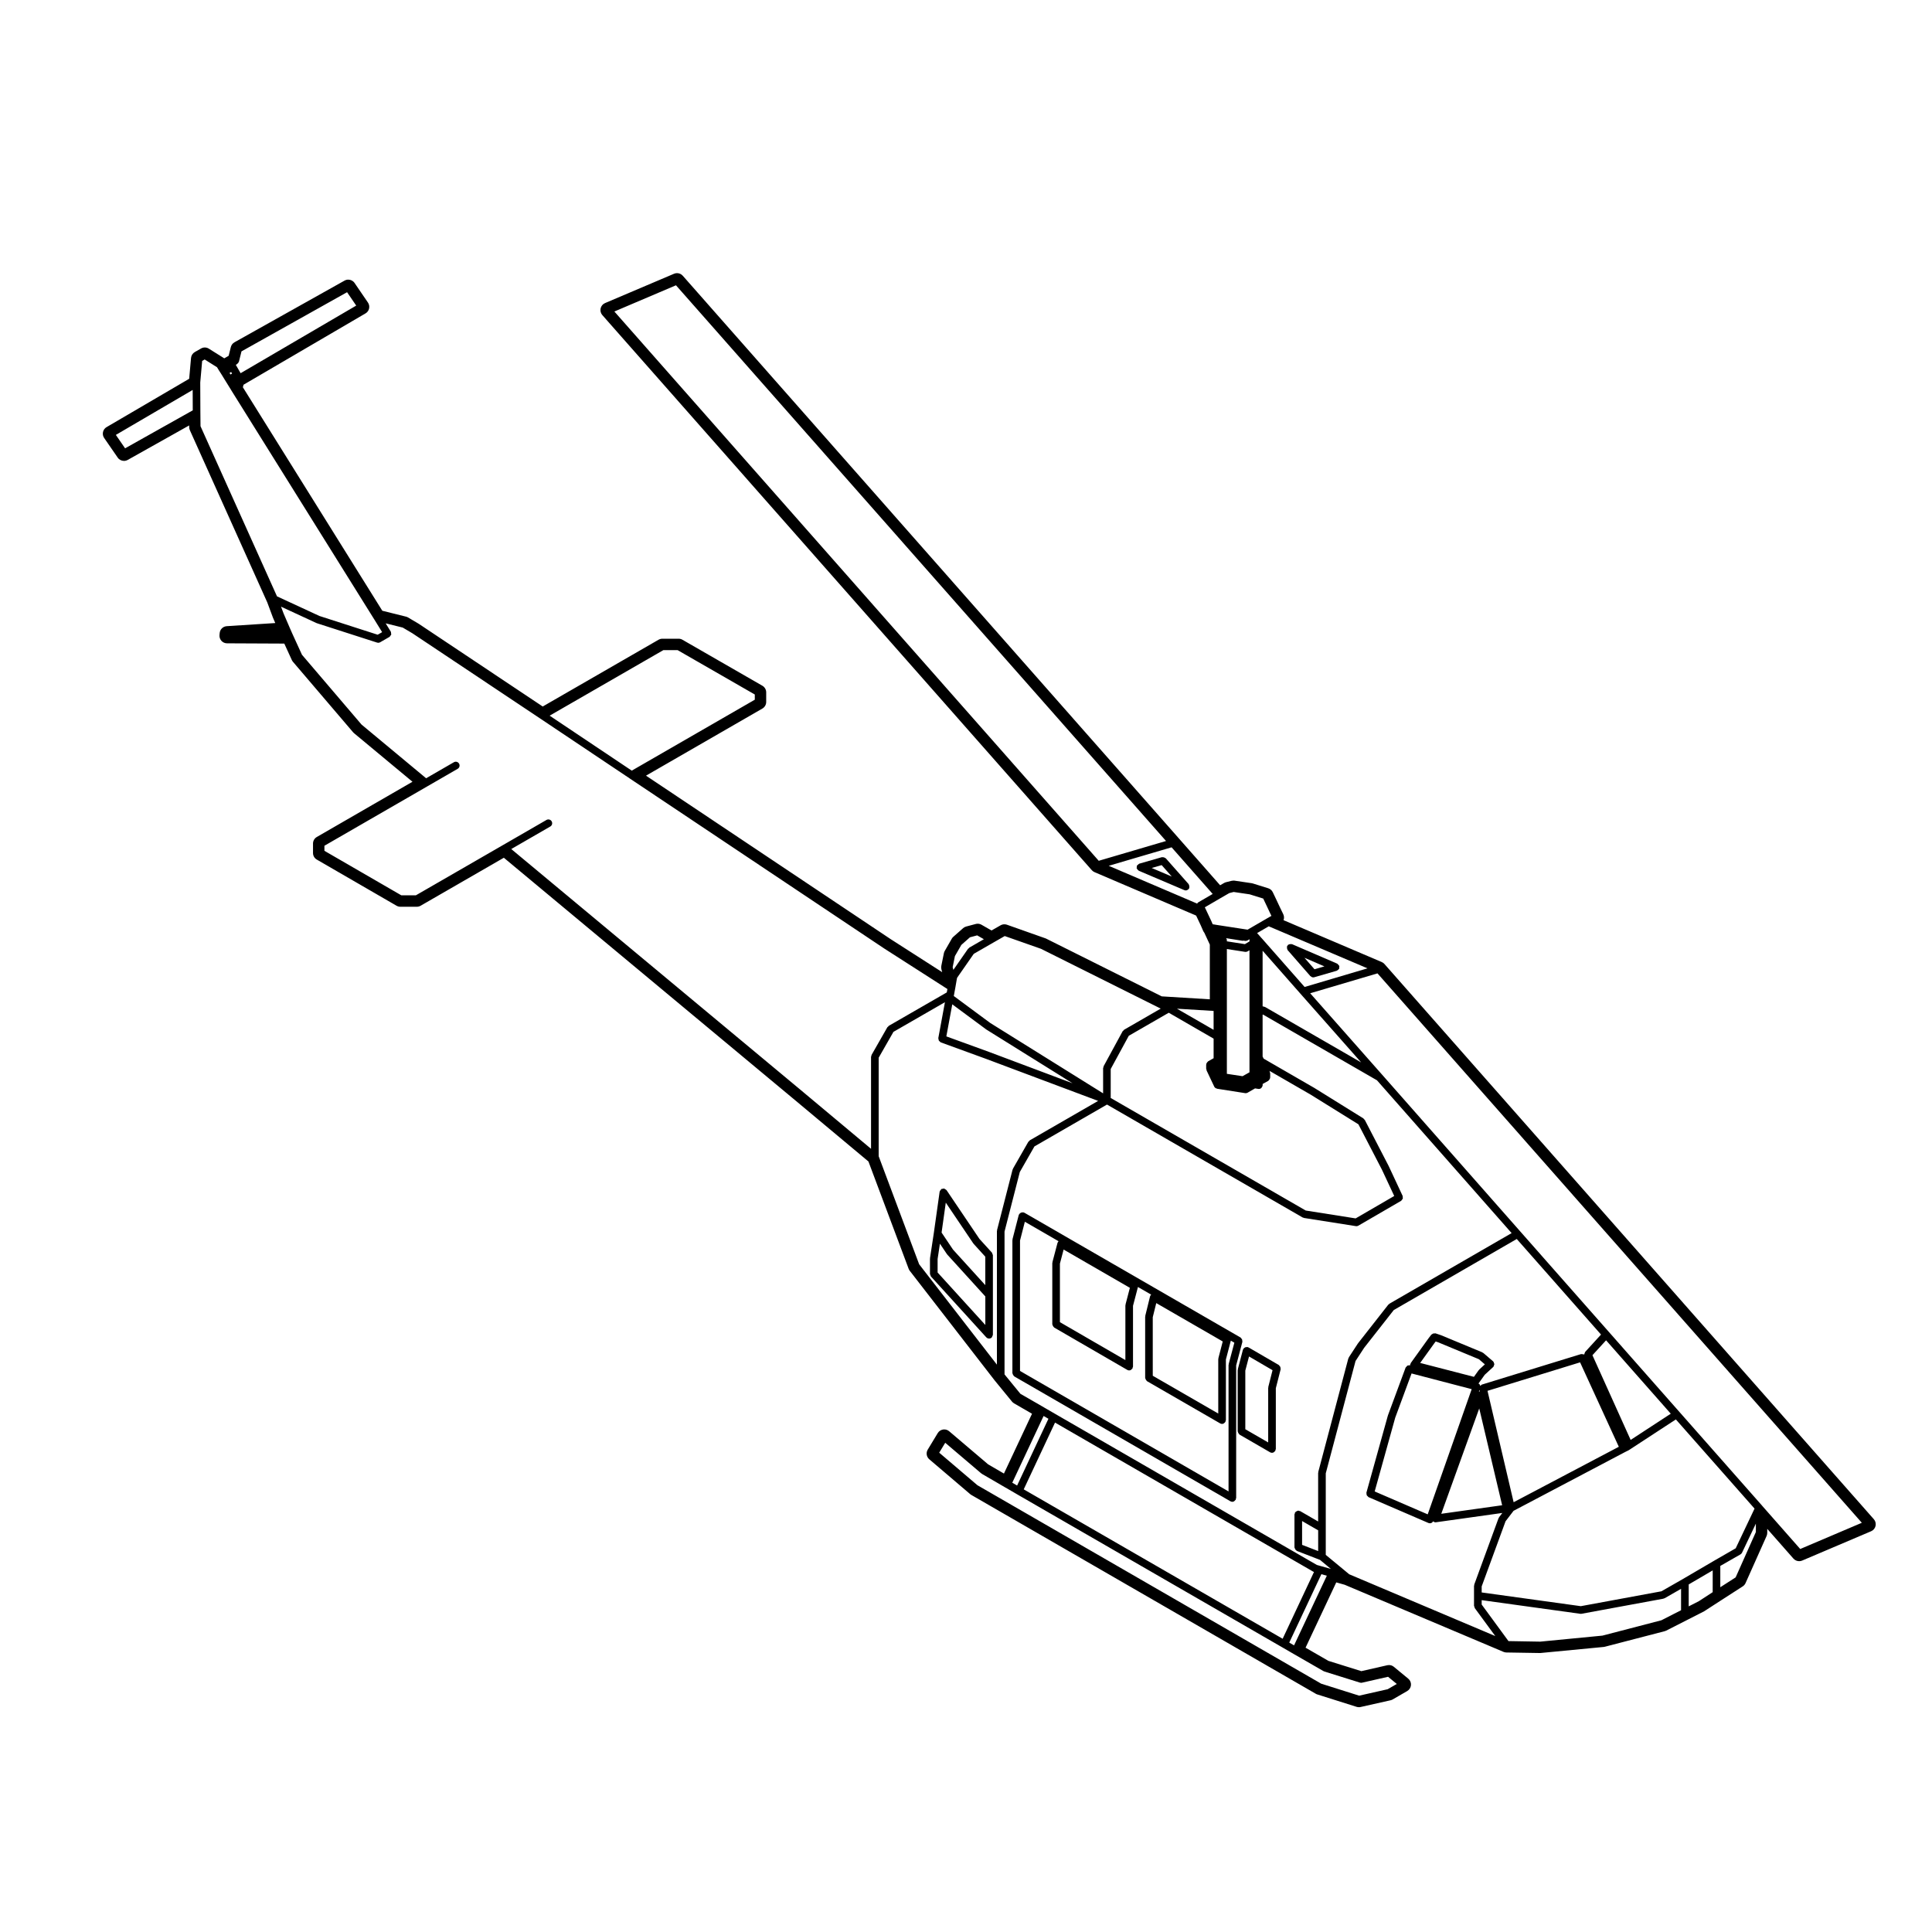 <?xml version="1.0" encoding="UTF-8"?>
<!-- Uploaded to: ICON Repo, www.svgrepo.com, Generator: ICON Repo Mixer Tools -->
<svg fill="#000000" width="800px" height="800px" version="1.1" viewBox="144 144 512 512" xmlns="http://www.w3.org/2000/svg">
 <g>
  <path d="m473.21 499.34c0-0.137 0.004-0.246-0.051-0.371-0.051-0.117-0.125-0.195-0.227-0.293-0.059-0.066-0.082-0.16-0.156-0.211l-57.32-33.09c-0.047-0.02-0.098 0-0.137-0.02-0.051-0.016-0.07-0.07-0.117-0.082-0.09-0.023-0.16 0.031-0.25 0.035-0.133 0-0.246 0.004-0.367 0.055-0.121 0.051-0.195 0.125-0.293 0.215-0.066 0.07-0.16 0.082-0.211 0.168-0.023 0.039 0 0.098-0.02 0.137-0.02 0.051-0.07 0.066-0.086 0.109l-1.648 6.398c-0.012 0.047 0.023 0.086 0.02 0.133-0.012 0.039-0.051 0.07-0.051 0.117v35.258c0 0.051 0.047 0.082 0.051 0.125 0.02 0.133 0.082 0.227 0.141 0.344 0.07 0.117 0.121 0.215 0.227 0.297 0.039 0.031 0.047 0.086 0.086 0.105l57.281 33.09c0.16 0.09 0.328 0.137 0.508 0.137 0.332 0 0.59-0.195 0.77-0.453 0.023-0.031 0.082-0.02 0.102-0.055 0.047-0.086 0.016-0.172 0.035-0.262 0.023-0.09 0.102-0.145 0.102-0.246v-35.129l1.652-6.266c0.02-0.082-0.039-0.16-0.039-0.246zm-23.715-6.273 0.926-3.734 17.617 10.168-1.148 4.414c-0.016 0.047 0.02 0.086 0.016 0.125-0.004 0.039-0.055 0.074-0.055 0.121v14.445l-17.355-10.016zm-24.602-14.207 0.977-3.715 17.559 10.141-1.152 4.41c-0.016 0.051 0.02 0.09 0.016 0.133-0.004 0.039-0.055 0.074-0.055 0.121v14.484l-17.348-10.047v-15.527zm44.723 26.621c-0.016 0.051 0.02 0.086 0.016 0.125-0.004 0.051-0.055 0.082-0.055 0.125v33.512l-55.262-31.93v-34.547l1.281-4.988 8.961 5.176c-0.059 0.066-0.152 0.082-0.195 0.152-0.023 0.047 0 0.098-0.02 0.137-0.02 0.039-0.07 0.066-0.082 0.109l-1.352 5.117c-0.016 0.051 0.02 0.09 0.016 0.133-0.004 0.039-0.055 0.074-0.055 0.121v16.234c0 0.051 0.051 0.082 0.055 0.125 0.016 0.133 0.074 0.223 0.141 0.336 0.066 0.117 0.117 0.215 0.227 0.297 0.039 0.031 0.039 0.086 0.086 0.105l19.367 11.219c0.156 0.098 0.328 0.137 0.508 0.137 0.332 0 0.59-0.195 0.777-0.453 0.02-0.031 0.07-0.02 0.09-0.051 0.051-0.086 0.016-0.172 0.039-0.258 0.023-0.09 0.102-0.156 0.102-0.25v-16.102l1.309-4.992 3.527 2.035-0.004 0.004c-0.059 0.059-0.156 0.082-0.203 0.156-0.023 0.047 0 0.102-0.02 0.145-0.02 0.047-0.074 0.059-0.086 0.109l-1.273 5.184c-0.012 0.039 0.031 0.082 0.02 0.117-0.004 0.051-0.051 0.082-0.051 0.117v16.234c0 0.051 0.051 0.082 0.055 0.121 0.016 0.137 0.074 0.23 0.141 0.344 0.07 0.117 0.117 0.215 0.227 0.297 0.039 0.031 0.039 0.09 0.086 0.105l19.375 11.184c0.16 0.098 0.328 0.133 0.508 0.133 0.332 0 0.59-0.188 0.77-0.441 0.023-0.035 0.082-0.02 0.102-0.059 0.047-0.082 0.016-0.172 0.035-0.262 0.023-0.086 0.102-0.145 0.102-0.242v-16.07l1.305-4.992 0.934 0.539z"/>
  <path d="m483.29 506.25c-0.051-0.121-0.125-0.195-0.227-0.297-0.059-0.059-0.082-0.156-0.156-0.203l-8.039-4.676c-0.039-0.023-0.09 0-0.137-0.02-0.047-0.02-0.059-0.074-0.105-0.086-0.098-0.02-0.168 0.035-0.258 0.035-0.137 0-0.246-0.004-0.371 0.055-0.125 0.051-0.207 0.125-0.309 0.227-0.059 0.059-0.145 0.082-0.195 0.152-0.02 0.047 0 0.098-0.016 0.137-0.02 0.047-0.074 0.066-0.086 0.109l-1.352 5.16c-0.016 0.047 0.02 0.086 0.016 0.133-0.004 0.047-0.055 0.074-0.055 0.121v16.234c0 0.051 0.051 0.082 0.055 0.121 0.016 0.133 0.074 0.23 0.141 0.344 0.066 0.109 0.117 0.211 0.227 0.297 0.039 0.031 0.039 0.086 0.086 0.105l8.082 4.676c0.156 0.098 0.328 0.133 0.508 0.133 0.332 0 0.59-0.188 0.77-0.441 0.023-0.035 0.082-0.02 0.102-0.059 0.047-0.082 0.016-0.176 0.035-0.262 0.023-0.086 0.102-0.145 0.102-0.242v-16.105l1.281-5.039c0.02-0.09-0.035-0.16-0.039-0.25-0.008-0.121-0.008-0.23-0.059-0.359zm-3.172 5.285c-0.016 0.051 0.023 0.086 0.02 0.125-0.004 0.051-0.055 0.082-0.055 0.121v14.48l-6.062-3.5v-15.527l0.984-3.75 6.231 3.633z"/>
  <path d="m406.87 475.96-3.316-3.648-8.711-12.914c-0.004-0.012-0.016-0.004-0.023-0.016-0.082-0.109-0.215-0.145-0.336-0.227-0.105-0.059-0.188-0.156-0.312-0.176-0.012-0.004-0.016-0.016-0.023-0.02-0.098-0.004-0.172 0.059-0.266 0.082-0.152 0.02-0.309 0-0.438 0.09-0.016 0.012-0.012 0.031-0.023 0.039-0.051 0.035-0.059 0.105-0.102 0.152-0.133 0.141-0.262 0.293-0.293 0.48 0 0.012-0.012 0.016-0.016 0.023l-1.535 10.918-1.012 6.68c-0.004 0.031 0.02 0.051 0.02 0.082s-0.031 0.047-0.031 0.074v4.039c0 0.137 0.098 0.227 0.145 0.344 0.039 0.117 0.031 0.242 0.117 0.332l14.66 16.117c0.004 0.004 0.02 0 0.02 0.012 0.188 0.191 0.438 0.312 0.73 0.312 0.238 0 0.484-0.09 0.68-0.262 0.004-0.004 0-0.016 0.012-0.023 0.098-0.09 0.105-0.227 0.16-0.344 0.055-0.121 0.141-0.227 0.141-0.352 0-0.012 0.012-0.012 0.012-0.02v-21.094c0-0.133-0.098-0.23-0.141-0.348-0.043-0.113-0.031-0.238-0.117-0.336zm-1.754 19.164-12.641-13.898v-3.582l0.613-4.051 1.844 2.746c0.016 0.02 0.047 0.012 0.059 0.031 0.02 0.031 0.004 0.059 0.031 0.09l10.098 11.109v7.555zm0-10.547-8.555-9.418-3.031-4.516 1.113-7.934 7.281 10.797c0.016 0.023 0.047 0.016 0.059 0.035 0.02 0.02 0.004 0.059 0.031 0.082l3.098 3.414v7.539z"/>
  <path d="m485.24 395.79 6.012 6.883c0.023 0.023 0.059 0.016 0.086 0.035 0.188 0.18 0.414 0.309 0.676 0.309 0.098 0 0.188-0.016 0.289-0.039l5.945-1.719c0.039-0.012 0.051-0.051 0.086-0.066 0.172-0.07 0.312-0.18 0.422-0.332 0.035-0.047 0.074-0.07 0.105-0.121 0.012-0.016 0.031-0.023 0.039-0.047 0.051-0.117 0-0.227 0-0.348 0.012-0.109 0.074-0.211 0.039-0.328-0.004-0.016-0.023-0.02-0.031-0.039-0.039-0.121-0.145-0.191-0.227-0.289-0.09-0.105-0.152-0.223-0.277-0.281-0.02-0.012-0.02-0.031-0.039-0.035l-11.965-5.16c-0.055-0.023-0.109 0.012-0.172 0-0.133-0.035-0.242-0.023-0.371-0.004-0.133 0.02-0.23 0.047-0.344 0.117-0.055 0.031-0.121 0.016-0.172 0.055-0.059 0.055-0.055 0.141-0.102 0.207-0.051 0.059-0.125 0.082-0.156 0.156-0.031 0.055 0.012 0.117-0.004 0.176-0.035 0.133-0.023 0.238-0.004 0.367 0.02 0.137 0.051 0.238 0.117 0.352 0.016 0.043 0.004 0.109 0.047 0.152zm9.746 4.312-2.629 0.762-2.66-3.043z"/>
  <path d="m459 378.3-6.055-6.84c-0.039-0.047-0.105-0.039-0.152-0.074-0.105-0.09-0.211-0.133-0.344-0.168-0.121-0.035-0.23-0.055-0.359-0.039-0.059 0.004-0.117-0.035-0.176-0.02l-5.984 1.719c-0.02 0.004-0.031 0.031-0.051 0.035-0.105 0.039-0.176 0.141-0.273 0.215-0.105 0.098-0.23 0.156-0.293 0.281-0.012 0.02-0.031 0.02-0.039 0.039-0.051 0.109 0 0.215 0 0.332-0.012 0.117-0.082 0.223-0.039 0.336 0.004 0.02 0.023 0.031 0.031 0.051 0.031 0.066 0.082 0.105 0.117 0.16 0.098 0.156 0.195 0.281 0.352 0.363 0.031 0.016 0.039 0.059 0.07 0.074l12.047 5.125c0.125 0.055 0.258 0.082 0.395 0.082 0.223 0 0.422-0.098 0.598-0.227 0.02-0.016 0.051-0.012 0.066-0.023 0.035-0.031 0.031-0.086 0.059-0.121 0.07-0.082 0.156-0.137 0.203-0.242 0.023-0.055-0.012-0.117 0-0.176 0.031-0.133 0.031-0.238 0.004-0.371-0.023-0.137-0.051-0.238-0.121-0.348-0.027-0.055-0.008-0.117-0.055-0.164zm-9.785-4.273 2.641-0.762 2.676 3.027z"/>
  <path d="m500.36 563.98 42.098 17.789c0.242 0.102 0.492 0.145 0.75 0.156l8.973 0.145 16.832-1.613c0.105-0.012 0.211-0.031 0.312-0.059l15.816-4.109c0.141-0.035 0.281-0.09 0.414-0.152l5.875-2.992 4.18-2.133 4.375-2.832 5.859-3.777c0.324-0.207 0.586-0.516 0.746-0.871l5.578-12.488c0.109-0.262 0.172-0.535 0.172-0.82v-1.059l6.941 7.883c0.395 0.441 0.945 0.68 1.516 0.68 0.266 0 0.527-0.051 0.785-0.156l18.285-7.777c0.594-0.25 1.031-0.777 1.176-1.41 0.141-0.629-0.023-1.289-0.453-1.777l-129.7-147.14c-0.203-0.223-0.449-0.402-0.727-0.523l-26.012-11.09c0.188-0.5 0.172-1.066-0.074-1.582l-0.867-1.793-0.848-1.809-1.055-2.215c-0.238-0.508-0.68-0.891-1.219-1.059l-4.074-1.27c-0.105-0.031-0.207-0.055-0.309-0.07l-4.523-0.672c-0.102-0.016-0.195-0.02-0.297-0.02-0.16 0-0.324 0.02-0.488 0.059l-1.496 0.371c-0.18 0.047-0.352 0.117-0.52 0.211l-1.031 0.598-11.027-12.52-131.39-149.02c-0.395-0.441-0.945-0.68-1.512-0.68-0.266 0-0.535 0.051-0.789 0.16l-18.285 7.773c-0.594 0.25-1.031 0.777-1.176 1.41-0.141 0.629 0.023 1.289 0.453 1.777l129.71 147.1c0.195 0.223 0.441 0.402 0.719 0.52l26.934 11.516 1.246 2.637 0.613 1.41c0.086 0.188 0.188 0.352 0.312 0.5l1.457 3.141v14.5l-12.738-0.781-30.711-15.336-10.324-3.652c-0.215-0.074-0.441-0.109-0.672-0.109-0.348 0-0.695 0.09-1.004 0.266l-2.402 1.371-2.664-1.523c-0.309-0.176-0.648-0.266-0.996-0.266-0.172 0-0.348 0.02-0.52 0.066l-2.539 0.676c-0.301 0.082-0.586 0.23-0.816 0.438l-2.586 2.281c-0.168 0.145-0.309 0.312-0.414 0.508l-1.867 3.254c-0.105 0.188-0.188 0.395-0.227 0.605l-0.676 3.332c-0.059 0.301-0.051 0.613 0.023 0.91l0.203 0.766-13.617-8.73-64.871-43.348 30.844-17.785c0.625-0.363 1.008-1.027 1.008-1.75v-2.543c0-0.719-0.387-1.387-1.012-1.75l-21.195-12.195c-0.309-0.176-0.648-0.266-1.004-0.266h-4.301c-0.352 0-0.699 0.098-1.008 0.266l-30.703 17.699-32.871-21.93-2.828-1.672c-0.168-0.102-0.348-0.172-0.535-0.215l-6.277-1.562-36.953-59.223 0.176-0.672 32.328-18.906c0.484-0.281 0.828-0.75 0.945-1.293 0.121-0.543 0.016-1.117-0.301-1.578l-3.551-5.199c-0.387-0.57-1.02-0.875-1.668-0.875-0.332 0-0.672 0.086-0.984 0.258l-29.164 16.34c-0.488 0.273-0.836 0.734-0.973 1.27l-0.574 2.312-1.168 0.676c-0.031-0.02-0.059-0.039-0.09-0.059l-3.996-2.508c-0.324-0.207-0.699-0.309-1.066-0.309-0.344 0-0.684 0.086-0.992 0.262l-1.648 0.938c-0.574 0.328-0.953 0.918-1.012 1.57l-0.492 5.523-21.891 12.812c-0.484 0.281-0.828 0.754-0.945 1.301-0.121 0.551-0.012 1.125 0.312 1.582l3.586 5.195c0.387 0.562 1.02 0.871 1.664 0.871 0.332 0 0.672-0.086 0.984-0.258l16.289-9.141 0.004 0.449c0 0.277 0.066 0.555 0.176 0.805l20.523 45.656 1.484 3.988 0.629 1.473-12.855 0.828c-1.004 0.066-1.805 0.855-1.879 1.863l-0.047 0.52c-0.039 0.555 0.152 1.109 0.527 1.516 0.379 0.406 0.91 0.645 1.473 0.645l15.176 0.07 1.996 4.363c0.082 0.172 0.18 0.328 0.301 0.469l15.926 18.66c0.074 0.086 0.156 0.168 0.242 0.242l15.504 12.883-25.352 14.637c-0.625 0.359-1.008 1.023-1.008 1.742v2.504c0 0.719 0.383 1.387 1.008 1.742l21.125 12.227c0.309 0.176 0.656 0.273 1.008 0.273h4.375c0.352 0 0.699-0.098 1.008-0.273l22.047-12.715 77.48 64.5 19.145 15.996 10.656 28.445c0.07 0.188 0.172 0.363 0.293 0.523l22.504 29.055 4.594 5.613c0.156 0.191 0.344 0.348 0.555 0.469l4.746 2.742-7.441 15.852-4.18-2.43-10.332-8.777c-0.367-0.312-0.832-0.484-1.305-0.484-0.105 0-0.211 0.012-0.324 0.023-0.586 0.098-1.094 0.438-1.402 0.945l-2.648 4.375c-0.516 0.848-0.336 1.941 0.418 2.578l10.844 9.238c0.098 0.082 0.191 0.145 0.297 0.207l91.273 52.684c0.125 0.082 0.262 0.137 0.402 0.176l10.43 3.293c0.195 0.059 0.402 0.09 0.609 0.09 0.145 0 0.297-0.012 0.441-0.051l7.961-1.789c0.195-0.051 0.383-0.117 0.559-0.227l3.82-2.207c0.57-0.324 0.945-0.918 1.004-1.57 0.055-0.66-0.215-1.305-0.73-1.723l-3.82-3.144c-0.363-0.301-0.816-0.457-1.281-0.457-0.152 0-0.301 0.02-0.453 0.051l-6.867 1.566-8.73-2.727-6.055-3.492 8.137-17.305zm-323.21-301.17-2.449-3.555 20.359-11.914 0.023 5.402zm324.41 298.39-6.219-5.141v-21.609l7.891-29.773 2.281-3.496 7.856-10.012 32.586-18.824 22.332 25.328-4.211 4.606c-0.047 0.051-0.031 0.117-0.066 0.176-0.074 0.117-0.105 0.215-0.121 0.348-0.016 0.07-0.082 0.121-0.074 0.191-0.047-0.031-0.074-0.059-0.121-0.082-0.121-0.059-0.246-0.031-0.379-0.039-0.109 0-0.211-0.066-0.316-0.031l-26.285 8.082c-0.125 0.039-0.176 0.145-0.277 0.227-0.059 0.051-0.141 0.082-0.191 0.137-0.016-0.105 0.004-0.215-0.051-0.312-0.059-0.117-0.18-0.168-0.281-0.258-0.039-0.031-0.07-0.07-0.105-0.102 0.012-0.012 0.023 0 0.035-0.016l1.617-2.266 2.242-2.062c0.02-0.016 0.012-0.047 0.031-0.066 0.016-0.016 0.039-0.012 0.055-0.023 0.074-0.09 0.059-0.203 0.102-0.309 0.055-0.125 0.121-0.23 0.121-0.367-0.004-0.125-0.082-0.227-0.125-0.344-0.039-0.105-0.031-0.227-0.117-0.312-0.016-0.02-0.039-0.016-0.059-0.031-0.016-0.02-0.012-0.039-0.031-0.059l-2.578-2.207c-0.039-0.039-0.105-0.02-0.152-0.051s-0.059-0.098-0.109-0.117l-10.992-4.559c-0.012-0.004-0.023 0.004-0.039 0-0.012-0.004-0.016-0.023-0.031-0.023l-1.352-0.453c-0.082-0.023-0.152 0.023-0.238 0.02-0.125-0.012-0.23-0.012-0.352 0.023-0.137 0.039-0.23 0.105-0.332 0.191-0.059 0.051-0.145 0.051-0.195 0.109l-0.828 1.09v0.012c-0.004 0.012-0.012 0.004-0.016 0.012l-4.594 6.398c-0.039 0.051-0.016 0.117-0.047 0.176-0.031 0.059-0.102 0.09-0.109 0.156-0.02 0.07 0.035 0.137 0.031 0.207 0 0.02-0.012 0.031-0.012 0.051l-0.031-0.004c-0.121-0.031-0.227 0.039-0.344 0.051-0.125 0.012-0.246-0.016-0.363 0.047-0.125 0.07-0.195 0.191-0.289 0.312-0.066 0.086-0.168 0.117-0.207 0.223l-4.676 12.637c0 0.02 0.012 0.031 0.004 0.047-0.004 0.016-0.023 0.02-0.031 0.035l-5.684 20.418c-0.031 0.109 0.031 0.215 0.039 0.324 0.012 0.125-0.012 0.25 0.051 0.367 0.055 0.121 0.16 0.18 0.266 0.277 0.082 0.074 0.117 0.18 0.215 0.227l15.852 6.84c0.02 0.012 0.035 0.004 0.051 0.012 0.012 0 0.012 0.012 0.02 0.016 0.105 0.039 0.223 0.059 0.332 0.059 0.195 0 0.395-0.066 0.555-0.176 0.055-0.035 0.086-0.105 0.133-0.152 0.055-0.059 0.105-0.105 0.145-0.176 0.051 0.047 0.133 0.039 0.191 0.07 0.055 0.031 0.066 0.098 0.121 0.109 0.105 0.047 0.227 0.059 0.332 0.066h0.004 0.004c0.047 0 0.09-0.012 0.137-0.012l17.574-2.469-0.863 1.125c-0.035 0.039-0.016 0.102-0.039 0.145-0.023 0.047-0.09 0.059-0.105 0.117l-6.434 17.574c-0.023 0.059 0.016 0.117 0.004 0.176-0.012 0.059-0.07 0.102-0.07 0.168v5.305c0 0.109 0.09 0.191 0.125 0.301 0.031 0.102 0.004 0.207 0.07 0.297l5.438 7.418zm32.453-49.059-11.656 33.176-14.051-6.066 5.441-19.547 4.332-11.723zm-13.652-6.949 3.738-5.199 0.371-0.488 0.645 0.215 10.797 4.481 1.594 1.367-1.48 1.359c-0.031 0.031-0.02 0.07-0.051 0.102-0.02 0.031-0.07 0.031-0.09 0.059l-1.281 1.789zm15.652 12.055 6.07 25.66-16.133 2.262zm-0.098-4.453 0.156-0.453 0.105 0.434c-0.066 0.004-0.121-0.047-0.191-0.035-0.035 0.012-0.043 0.047-0.07 0.055zm2.289-0.211 24.535-7.547 10.262 22.375-27.875 14.691zm27.809-9.438 3.613-3.953 17.148 19.453-10.637 6.949zm23.488 67.582-5.223 2.664-15.617 4.066-16.48 1.594-8.422-0.145-7.098-9.684v-1.168l26.152 3.621c0.047 0.004 0.09 0.012 0.137 0.012 0.059 0 0.117-0.012 0.176-0.02l21.688-3.996c0.039-0.012 0.051-0.051 0.09-0.059 0.082-0.02 0.156-0.02 0.238-0.059l4.359-2.5-0.004 5.672zm8.375-4.785-3.672 2.394-2.68 1.367v-5.812l6.359-3.719-0.004 5.769zm0.508-8.406-8.379 4.902v0.004l-5.719 3.269-21.355 3.941-26.27-3.637v-1.598l6.328-17.266 2.121-2.769 29.652-15.629 0.828-0.406c0.02-0.012 0.02-0.035 0.039-0.047 0.02-0.012 0.051-0.004 0.074-0.02l0.555-0.367 11.863-7.75 20.852 23.633-4.996 10.52zm10.938-7.531-5.359 12.016-4.066 2.613v-5.648l5.359-3.066c0-0.004 0-0.012 0.004-0.012 0.168-0.105 0.312-0.246 0.398-0.434l3.664-7.699zm28.082-2.453-16.324 6.949-9.984-11.336-0.145-0.176s-0.012 0-0.012-0.004c-0.004-0.004 0-0.012-0.004-0.016l-21.871-24.789-18.66-21.164-23.477-26.621-36.605-41.539-19.109-21.629 17.836-5.273zm-132.68-122-25.504-14.711c-0.039-0.02-0.09 0-0.125-0.02-0.086-0.031-0.145-0.051-0.238-0.066-0.039-0.004-0.066-0.047-0.105-0.051h-0.148v-14.75l10.051 11.418zm1.68-24.93-16.668 4.934-11.391-12.941c-0.004-0.012-0.023-0.004-0.031-0.016-0.016-0.012-0.016-0.023-0.031-0.039-0.004 0-0.004-0.012-0.004-0.016l-0.039-0.031-0.449-0.523c-0.004 0-0.004 0-0.012-0.004-0.004-0.004 0-0.004-0.004-0.004l-0.578-0.648-0.051-0.059 3.09-1.793zm-199.59-174.07 16.328-6.949 129.87 147.27-17.836 5.246zm154.67 156.62c-0.105 0.066-0.133 0.18-0.207 0.273-0.004 0.012-0.016 0.016-0.02 0.02l-23.438-10.02 16.668-4.898 10.887 12.359zm1.91 1.484-0.102-0.211 4.141-2.418 2.344-1.352 1.16-0.293 4.246 0.629 3.586 1.117 0.855 1.809h0.004l0.852 1.824h0.004v0.012l0.457 0.945-1.281 0.73v0.004h-0.004l-4.559 2.648-0.473 0.273-8.266-1.273-0.641-0.109c-0.004 0-0.012 0.004-0.02 0.004-0.012 0-0.012-0.012-0.02-0.012l-0.297-0.039-0.406-0.938c-0.004-0.004-0.012-0.004-0.016-0.012 0-0.004 0.004-0.012 0-0.016zm11.766 8.379c-0.004 0.035-0.035 0.055-0.035 0.09v0.363l-1.215 0.719-4.777-0.746v-0.332c0-0.035-0.031-0.055-0.035-0.09-0.004-0.031 0.023-0.055 0.02-0.086-0.004-0.02-0.023-0.031-0.031-0.047-0.023-0.102-0.102-0.168-0.152-0.258-0.004-0.012-0.004-0.02-0.012-0.023l4.316 0.68c0.051 0.004 0.105 0.012 0.156 0.012s0.09-0.039 0.137-0.051l0.395 0.07c0.059 0.012 0.117 0.016 0.176 0.016 0.172 0 0.352-0.047 0.516-0.141l0.551-0.324c-0.004 0.004 0 0.004 0 0.012-0.012 0.02-0.031 0.031-0.035 0.051 0 0.027 0.031 0.055 0.027 0.086zm-0.035 2.793v32.344l-1.84 1.031-4.152-0.629v-33.074l4.82 0.75c0.051 0.004 0.105 0.012 0.156 0.012 0.172 0 0.348-0.047 0.516-0.141zm-9.508 16.078v5.008l-9.707-5.598zm-11.883 0.48 11.887 6.863v5.184l-1.465 0.832c-0.039 0.023-0.047 0.082-0.086 0.105-0.098 0.074-0.152 0.156-0.215 0.262-0.047 0.074-0.121 0.117-0.145 0.207-0.016 0.059 0 0.105-0.004 0.168-0.012 0.051-0.059 0.082-0.059 0.133v1.09c0 0.082 0.07 0.133 0.09 0.207 0.02 0.082-0.02 0.145 0.012 0.223l1.98 4.188c0.012 0.016 0.023 0.02 0.031 0.035 0.016 0.035-0.004 0.066 0.012 0.098 0.02 0.039 0.059 0.059 0.086 0.09 0.066 0.09 0.109 0.16 0.203 0.227 0.133 0.105 0.281 0.168 0.453 0.195 0.02 0.012 0.031 0.035 0.059 0.039l7.402 1.16c0.051 0.004 0.102 0.012 0.156 0.012h0.012c0.16-0.004 0.332-0.051 0.492-0.137l1.969-1.133 0.855 0.137c0.051 0.004 0.105 0.012 0.156 0.012 0.258 0 0.492-0.105 0.672-0.281 0.07-0.059 0.082-0.141 0.125-0.215 0.07-0.109 0.176-0.211 0.195-0.359 0.004-0.031-0.02-0.051-0.02-0.082s0.031-0.047 0.031-0.074v-0.309l1.5-0.832c0.047-0.031 0.051-0.086 0.09-0.117 0.105-0.082 0.16-0.172 0.23-0.293 0.07-0.109 0.125-0.211 0.141-0.336-0.012-0.051 0.035-0.086 0.035-0.141v-1.125c0-0.082-0.07-0.125-0.086-0.207-0.016-0.082 0.023-0.145-0.016-0.227l-0.102-0.207 10.914 6.301 12.672 7.875 6.191 11.945h0.004l3.293 7.047-10.227 5.941-13.219-2.086-51.688-29.824v-7.684l4.793-8.801zm-46.465-18.609 2.996-1.715 9.602 3.379 31.016 15.488 0.719 0.363-9.707 5.602c-0.086 0.051-0.105 0.152-0.168 0.215-0.066 0.07-0.168 0.086-0.211 0.172l-5.047 9.281c-0.047 0.082-0.012 0.16-0.031 0.246-0.02 0.09-0.102 0.141-0.102 0.238v6.699l-29.922-18.656-9.648-7.133 0.023-0.125v-0.004l0.371-2.019c0-0.012 0.004-0.012 0.004-0.012l0.406-2.367 0.086-0.328 4.402-6.324zm-10.207 3.598 1.707-2.969 2.281-2.016 1.91-0.508 1.777 1.02-3.863 2.227c-0.07 0.039-0.082 0.125-0.137 0.18-0.055 0.051-0.141 0.055-0.188 0.117l-3.894 5.598-0.188-0.715zm-0.699 12.781 8.906 6.59c0.012 0.012 0.031 0.012 0.039 0.02 0.012 0.004 0.012 0.02 0.023 0.031l22.902 14.277-22.012-8.262h-0.004c-0.004 0-0.004-0.004-0.004-0.004l-11.422-4.156zm-76.559-93.871h3.762l20.465 11.766v1.375l-32.605 18.801-21.766-14.57zm-112.95-75.824c0.02-0.012 0.02-0.035 0.035-0.051 0.18-0.117 0.309-0.289 0.383-0.5 0.012-0.023 0.039-0.047 0.047-0.07 0-0.004 0.004-0.004 0.004-0.004l0.676-2.719 27.98-15.68 2.422 3.547-30.652 17.926c-0.004-0.016 0-0.031-0.004-0.039v-0.004l-1.238-2.16c-0.004-0.012-0.016-0.012-0.023-0.016zm-1.59 2.121 0.238 0.418-0.418 0.242-0.25-0.406zm-8.125 14.363-0.035-3.637-0.035-7.738v-0.223l0.508-5.703 0.664-0.379 3.281 2.062 0.469 0.785 0.004 0.004c0 0.004 0.012 0.004 0.016 0.012 0.004 0.012 0 0.02 0.004 0.023l0.559 0.863 1.281 2.082 0.012 0.02 1.445 2.332v0.004l0.004 0.012v0.004l37.848 60.648h0.004l2.106 3.41-1.184 0.68-15.441-4.969-11.238-5.199zm177.8 166.86c-0.023 0.09-0.102 0.145-0.102 0.246v24.395l-17.898-14.965v-0.004l-77.449-64.473 10.34-5.969c0.484-0.277 0.645-0.898 0.367-1.375-0.281-0.484-0.898-0.641-1.375-0.367l-11.594 6.695-23.027 13.285h-3.836l-20.391-11.801v-1.34l27.352-15.789 7.965-4.602c0.484-0.277 0.645-0.898 0.367-1.375-0.281-0.484-0.898-0.645-1.375-0.367l-7.356 4.246-17.113-14.227-15.785-18.496-2.332-5.098c0-0.004-0.004-0.004-0.004-0.004-0.004-0.004 0-0.016 0-0.02l-0.145-0.301-0.691-1.566-1.703-3.953-0.676-1.809 9.406 4.352c0.023 0.012 0.055 0.012 0.086 0.02 0.012 0.004 0.016 0.02 0.031 0.023l15.93 5.125c0.102 0.031 0.207 0.051 0.309 0.051 0.172 0 0.344-0.047 0.504-0.137l2.469-1.422c0.004 0 0.004-0.012 0.012-0.012 0.004 0 0.012 0 0.016-0.004 0.109-0.066 0.137-0.195 0.211-0.293 0.082-0.105 0.195-0.191 0.23-0.316 0.031-0.121-0.035-0.238-0.051-0.363-0.016-0.133 0.02-0.262-0.051-0.383 0-0.004-0.012-0.004-0.016-0.012v-0.016l-1.355-2.195 4.523 1.125 2.578 1.523 33.891 22.605 23.629 15.816v0.004l67.602 45.168c0.004 0 0.012 0 0.012 0.004l0.004 0.004 16.629 10.66-0.168 0.902-15.371 8.852c-0.086 0.051-0.102 0.145-0.16 0.211-0.07 0.066-0.168 0.086-0.211 0.16l-4.188 7.332c-0.055 0.062-0.016 0.16-0.039 0.246zm33.254 46.457v35.379l-20.609-26.598-10.727-28.637v-26.098l3.918-6.856 13.645-7.859-1.758 9.516c-0.02 0.109 0.051 0.203 0.066 0.301 0.02 0.133 0.012 0.258 0.082 0.363 0.066 0.117 0.172 0.176 0.281 0.258 0.082 0.07 0.121 0.172 0.223 0.207l12.223 4.453 0.004 0.004 29.477 11.055-18.121 10.453c-0.086 0.051-0.105 0.145-0.16 0.211-0.07 0.066-0.16 0.082-0.207 0.16l-4.086 7.141c-0.02 0.047 0 0.098-0.016 0.133-0.02 0.051-0.074 0.07-0.086 0.117l-4.117 16.043c-0.012 0.051 0.023 0.086 0.02 0.125-0.008 0.059-0.051 0.082-0.051 0.129zm12.371 48.988 1.281 0.734-8.297 17.695-1.285-0.746zm3.031 1.75 68.488 39.539c0.051 0.031 0.102 0.02 0.145 0.039l-8.312 17.707-68.617-39.594zm71.145 65.863c0.039 0.031 0.098 0.02 0.137 0.039 0.031 0.012 0.035 0.047 0.059 0.051l9.465 2.957c0.105 0.035 0.207 0.047 0.309 0.047 0.07 0 0.145-0.012 0.223-0.023l6.918-1.57 2.312 1.898-2.422 1.402-7.547 1.703-10.066-3.176-91.105-52.594-10.121-8.621 1.594-2.629 9.566 8.133c0.023 0.02 0.066 0.016 0.098 0.035 0.023 0.016 0.023 0.055 0.051 0.07l6.242 3.629h0.012l3.023 1.758s0 0.004 0.004 0.004l70.371 40.613 3.023 1.754h0.004c0.004 0 0.004 0.004 0.004 0.004zm-7.801-6.824-1.273-0.734 8.516-18.137 1.441 0.414zm6.973-21.047-0.934-0.266-69.328-40.02-3.031-1.758v-0.004l-6.195-3.57-4.211-5.144v-37.848l4.047-15.785 3.879-6.785 19.227-11.094 51.844 29.922c0.086 0.051 0.172 0.051 0.262 0.07 0.035 0.012 0.051 0.051 0.09 0.059l13.754 2.168c0.051 0.012 0.105 0.016 0.156 0.016 0.168 0 0.344-0.047 0.504-0.137l11.336-6.586c0.109-0.066 0.141-0.188 0.215-0.281 0.082-0.102 0.188-0.172 0.227-0.297 0.039-0.125-0.012-0.246-0.02-0.379-0.012-0.109 0.039-0.23-0.016-0.336l-3.703-7.93c0-0.004-0.012-0.004-0.016-0.012-0.004-0.012 0.004-0.02-0.004-0.031l-6.316-12.188c-0.051-0.09-0.145-0.105-0.211-0.176-0.066-0.066-0.074-0.16-0.152-0.211l-12.938-8.039c0-0.004-0.012 0-0.016-0.004-0.004-0.004-0.004-0.016-0.012-0.016l-13.457-7.773-0.289-0.562v-11.07l0.105-0.059 30.207 17.426 35.68 40.492-32.398 18.715c-0.066 0.039-0.07 0.109-0.121 0.156-0.051 0.047-0.121 0.039-0.168 0.102l-8 10.203c-0.012 0.012 0 0.031-0.012 0.047s-0.031 0.016-0.039 0.023l-2.398 3.672c-0.035 0.051-0.004 0.105-0.031 0.156-0.023 0.055-0.086 0.082-0.105 0.133l-7.961 30.066c-0.016 0.047 0.02 0.086 0.016 0.125-0.004 0.051-0.055 0.082-0.055 0.125v12.906l-4.762-2.754c-0.082-0.039-0.172-0.012-0.258-0.031-0.09-0.031-0.152-0.105-0.246-0.105-0.055 0-0.086 0.047-0.133 0.055-0.125 0.02-0.223 0.074-0.332 0.137-0.117 0.07-0.215 0.117-0.301 0.227-0.031 0.039-0.086 0.047-0.105 0.09-0.051 0.082-0.012 0.168-0.035 0.258s-0.105 0.145-0.105 0.246v8.746c0 0.082 0.07 0.125 0.086 0.195 0.023 0.125 0.066 0.227 0.141 0.336 0.074 0.109 0.156 0.18 0.266 0.262 0.066 0.039 0.086 0.117 0.156 0.141l6.121 2.371 2.891 2.398zm-0.582-9.438v5.496l-4.262-1.648v-6.312z"/>
 </g>
</svg>